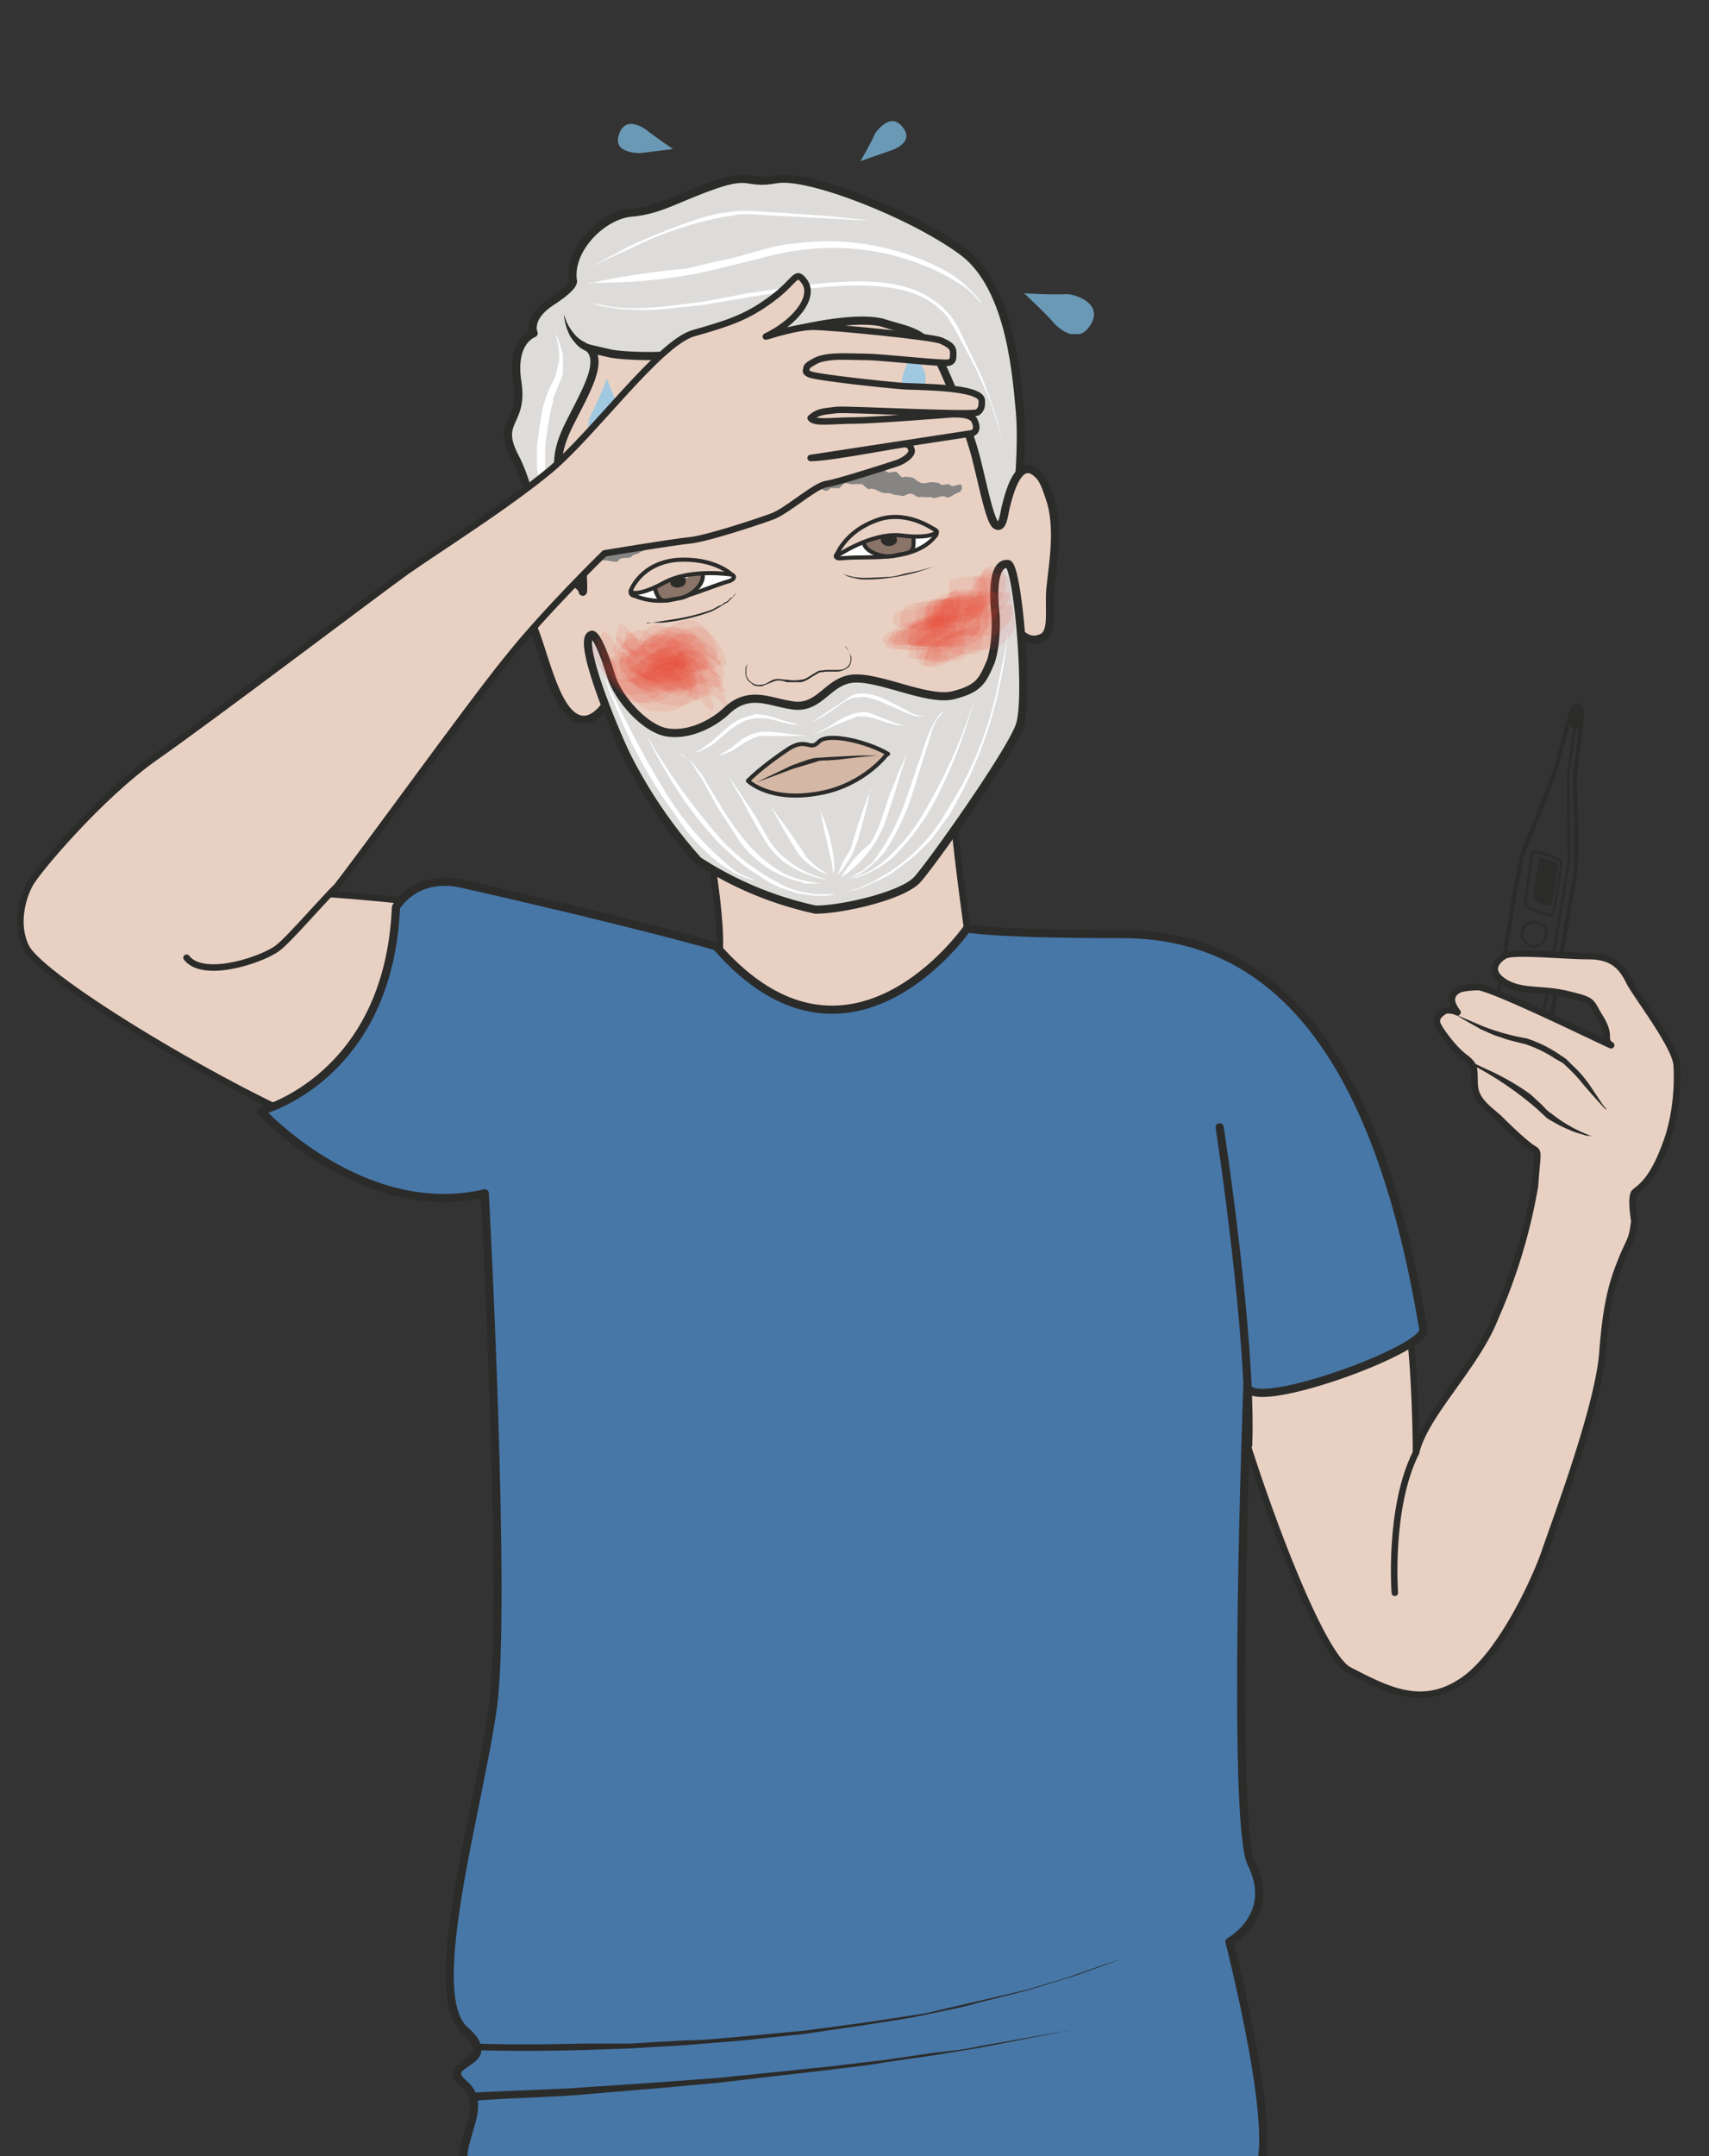 <svg xmlns="http://www.w3.org/2000/svg" viewBox="0 0 262.2 330.6"><rect x="0" y="0" width="262.2" height="330.6" fill="#333333" stroke="none"/><defs><clipPath id="B"><path d="M125.7 228.5h8.6v-5h-8.6v5z"/></clipPath><clipPath id="a"><path d="M0 264.5h209.8V0H0v264.5z"/></clipPath><clipPath id="c"><path d="M109.6 191.1h8.3v-4h-8.3v4z"/></clipPath><clipPath id="d"><path d="M108.3 189.3h10.2v-4h-10.2v4z"/></clipPath><clipPath id="e"><path d="M113.5 187.7h7.1v-4.4h-7.1v4.4z"/></clipPath><clipPath id="f"><path d="M111.4 189.2h9v-4h-9v4z"/></clipPath><clipPath id="g"><path d="M113.6 192h4.3v-4.6h-4.3v4.6z"/></clipPath><clipPath id="h"><path d="M110.6 189.3h6.1v-4h-6.1v4z"/></clipPath><clipPath id="i"><path d="M112.8 187.1h5.9v-4.3h-5.9v4.3z"/></clipPath><clipPath id="j"><path d="M112.3 191.4h7.7v-4h-7.7v4z"/></clipPath><clipPath id="k"><path d="M111.5 187.8h6v-4.2h-6v4.2z"/></clipPath><clipPath id="l"><path d="M113.7 192.2h5.7v-4h-5.7v4z"/></clipPath><clipPath id="m"><path d="M113.4 191h3.8v-4.6h-3.8v4.7z"/></clipPath><clipPath id="n"><path d="M78 184.2h9.5v-5H78v5z"/></clipPath><clipPath id="o"><path d="M78.5 186.5h10v-4.2h-10v4.2z"/></clipPath><clipPath id="p"><path d="M79.3 184.7h9.5v-4.5h-9.4v4.5z"/></clipPath><clipPath id="q"><path d="M78.9 183.7h5.3v-3h-5.3v3z"/></clipPath><clipPath id="r"><path d="M80 185h6.8v-3H80v3z"/></clipPath><clipPath id="s"><path d="M76.4 187.2h8v-3.7h-8v3.7z"/></clipPath><clipPath id="t"><path d="M76.7 185h9v-5h-9v5z"/></clipPath><clipPath id="u"><path d="M77.6 183h6v-3.3h-6v3.2z"/></clipPath><clipPath id="v"><path d="M79.6 187.2h7.1v-3h-7.1v3z"/></clipPath><clipPath id="w"><path d="M76.9 183.3h7.4v-4.1H77v4.1z"/></clipPath><clipPath id="x"><path d="M78.6 188h7v-3h-7v3z"/></clipPath><clipPath id="y"><path d="M75.8 186.3h7.8v-4.1h-7.8v4z"/></clipPath><clipPath id="z"><path d="M110.7 222h3v-5.4h-3v5.4z"/></clipPath><clipPath id="A"><path d="M105.6 249.6h5.7v-4.9h-5.7v5z"/></clipPath><clipPath id="b"><path d="M108.7 188.8h8.6v-4h-8.6v4z"/></clipPath><clipPath id="C"><path d="M75.8 249.3h6.8v-3.6h-6.8v3.6z"/></clipPath><clipPath id="D"><path d="M72.2 218h4.2v-7.9h-4.2v8z"/></clipPath><clipPath id="E"><path d="M109.5 191.4h11.8v-6.7h-11.8v6.7z"/></clipPath><clipPath id="F"><path d="M110.5 193.8h11.4v-6.7h-11.4v6.7z"/></clipPath><clipPath id="G"><path d="M109.2 192h13.3v-6.8h-13.3v6.7z"/></clipPath><clipPath id="H"><path d="M114.3 190.3h10.3v-7h-10.3v7z"/></clipPath><clipPath id="I"><path d="M112.2 191.8h12.1v-6.7h-12v6.7z"/></clipPath><clipPath id="J"><path d="M114.5 194.6h7.4v-7.4h-7.4v7.4z"/></clipPath><clipPath id="K"><path d="M111.4 192.1h9.3v-6.9h-9.3v6.9z"/></clipPath><clipPath id="L"><path d="M113.4 189.8h9.3v-7.2h-9.3v7.2z"/></clipPath><clipPath id="M"><path d="M113.3 194.1H124v-6.8h-10.7v6.8z"/></clipPath><clipPath id="N"><path d="M112.3 190.5h9v-7h-9v7z"/></clipPath><clipPath id="O"><path d="M114.6 195h8.9v-7h-8.9v7z"/></clipPath><clipPath id="P"><path d="M114.3 193.6h6.9v-7.4h-7v7.4z"/></clipPath><clipPath id="Q"><path d="M75 184.5h12.6v-7.3H75v7.3z"/></clipPath><clipPath id="R"><path d="M75.2 186.9h14v-7.4h-14v7.4z"/></clipPath><clipPath id="S"><path d="M76 184.9h13.3v-7H76v7z"/></clipPath><clipPath id="T"><path d="M76 184.7h11v-4.2H76v4.2z"/></clipPath><clipPath id="U"><path d="M77 185.6H89v-5H77v5z"/></clipPath><clipPath id="V"><path d="M73.3 187.7h12.2v-6H73.3v6z"/></clipPath><clipPath id="W"><path d="M73.8 185.2h11.9v-7H73.8v7z"/></clipPath><clipPath id="X"><path d="M74.3 183.8h11v-4.6h-11v4.6z"/></clipPath><clipPath id="Y"><path d="M76.6 187.6h12.5v-5.2H76.6v5.2z"/></clipPath><clipPath id="Z"><path d="M74 184h11v-5.8H74v5.7z"/></clipPath><clipPath id="aa"><path d="M75.6 188.4H88v-5H75.6v5z"/></clipPath><clipPath id="ab"><path d="M72.6 186.7h11.7v-5.8H72.6v5.8z"/></clipPath></defs><g clip-path="url(#a)" transform="matrix(1.25 0 0 -1.25 0 330.6)"><path d="M86 166.3s2.8-13.5 2.3-19c-.5-5.8 15.6-11 25.9-3.7 10.3 7.2 4.5 7 4.5 7s-1.6 11.3-1.9 16.8c-.3 5.3-30.7-1.1-30.7-1.1" fill="#e8d1c3"/><path stroke-linejoin="round" d="M86 166.3s2.8-13.5 2.3-19c-.5-5.8 15.6-11 25.9-3.7 10.3 7.2 4.5 7 4.5 7s-1.6 11.3-1.9 16.8c-.3 5.3-30.7-1.1-30.7-1.1z" stroke="#2b2b2a" stroke-linecap="round" stroke-miterlimit="10" stroke-width=".8" fill="none"/><path d="M125 204.8s.5 4.8.2 9c-.4 4-1 15.3-7 19.8-6.2 4.6-19 9.6-22.9 8.9-3.8-.7-3 .9-7.6-.7s-6.7-3.1-10.2-3.4c-3.5-.3-7.7-4.4-7.2-8.3 0 0 .5-.6-2.6-2.6s-2.2-3.9-2.2-3.9-2.8-.9-2-6c.8-5.2-2.7-4.6-.3-9.2 2.4-4.6 3.5-13 3.8-14.7.4-1.7 8.8-5 14.4-5.3 5.6-.3 43.7 11.7 43.7 11.7v4.7z" fill="#dddcdb"/><path stroke-linejoin="round" d="M125 204.8s.5 4.8.2 9c-.4 4-1 15.3-7 19.8-6.2 4.6-19 9.6-22.9 8.9-3.8-.7-3 .9-7.6-.7s-6.7-3.1-10.2-3.4c-3.5-.3-7.7-4.4-7.2-8.3 0 0 .5-.6-2.6-2.6s-2.2-3.9-2.2-3.9-2.8-.9-2-6c.8-5.2-2.7-4.6-.3-9.2 2.4-4.6 3.5-13 3.8-14.7.4-1.7 8.8-5 14.4-5.3 5.6-.3 43.7 11.7 43.7 11.7v4.7z" stroke="#2b2b2a" stroke-linecap="round" stroke-miterlimit="10" fill="none"/><path d="M124.3 188s1.1-11-.2-14c-1.4-3-9.7-15.8-13.8-17.8-4.1-2-10.5-3-12.7-2.3-2.1.7-9 6.2-11.5 7.7a32.2 32.2 0 00-7.5 9.8l-4 7s-2.5-4.4-5.2-.8c-1.8 2.4-2.9 7.5-4 10-1 2.6-3.6 6.7-1.9 8.5.7.7 2.4.2 3.3-.9.8-1 4.5-2.1 4.7-3.2.2-1.1.1 6.8-1.6 10.6-1.7 3.8-2 5.9 0 9.9s4.1 7.4 2.5 9.2l2.6-.6c2.3-.4 9.8-.7 16.6 1.3 6.9 2.1 13.5 3.3 16.7 2.5 3.1-1 5-1 6.6-3.9 1.6-3 4.3-10 5-13.1.8-3.2 1.6-7.2 2.3-7.8.8-.6 1 1 1.2 2 .3 1.1 1.5 7 4.2 4 .6-.6 1.1-2.3 1.4-3.2 1-3.5.2-7.8 0-10-.4-2.7.4-5.8-1-6.6-1.4-.7-2.5-.1-3.7 1.6" fill="#e8d1c3"/><path stroke-linejoin="round" d="M124.3 188s1.1-11-.2-14c-1.4-3-9.7-15.8-13.8-17.8-4.1-2-10.5-3-12.7-2.3-2.1.7-9 6.2-11.5 7.7a32.2 32.2 0 00-7.5 9.8l-4 7s-2.5-4.4-5.2-.8c-1.8 2.4-2.9 7.5-4 10-1 2.6-3.6 6.7-1.9 8.5.7.7 2.4.2 3.3-.9.8-1 4.5-2.1 4.7-3.2.2-1.1.1 6.8-1.6 10.6-1.7 3.8-2 5.9 0 9.9s4.1 7.4 2.5 9.2l2.6-.6c2.3-.4 9.8-.7 16.6 1.3 6.9 2.1 13.5 3.3 16.7 2.5 3.1-1 5-1 6.6-3.9 1.6-3 4.3-10 5-13.1.8-3.2 1.6-7.2 2.3-7.8.8-.6 1 1 1.2 2 .3 1.1 1.5 7 4.2 4 .6-.6 1.1-2.3 1.4-3.2 1-3.5.2-7.8 0-10-.4-2.7.4-5.8-1-6.6-1.4-.7-2.5-.1-3.7 1.6z" stroke="#2b2b2a" stroke-linecap="round" stroke-miterlimit="10" fill="none"/><path d="M122.2 189s.2-3.3-.6-5.7c-1-2.3-1.4-3.3-4.6-4.1-3.2-.8-9.4 2.5-12.6 2-3-.5-3.9-3.9-7.4-3.2-2.6.4-5 1.8-7.7-.6-1.4-1.4-4.3-3.1-7.1-2.8-2.8.2-6.3 4.1-7.2 7-.9 2.9-1.9 5.2-2.4 5-1.9-.5 3-12.2 4.4-15a59.3 59.3 0 018.7-12.7 43 43 0 0114.4-6c3.3 0 10.7 1.7 12.5 3.7 1.8 2 11.6 15.8 12.6 19 1.1 3.5-.3 19.6-1.5 19.7-2.4.2-1.5-6.3-1.5-6.3" fill="#dddcdb"/><path stroke-linejoin="round" d="M122.2 189s.2-3.3-.6-5.7c-1-2.3-1.4-3.3-4.6-4.1-3.2-.8-9.4 2.5-12.6 2-3-.5-3.9-3.9-7.4-3.2-2.6.4-5 1.8-7.7-.6-1.4-1.4-4.3-3.1-7.1-2.8-2.8.2-6.3 4.1-7.2 7-.9 2.9-1.9 5.2-2.4 5-1.9-.5 3-12.2 4.4-15a59.3 59.3 0 018.7-12.7 43 43 0 0114.4-6c3.3 0 10.7 1.7 12.5 3.7 1.8 2 11.6 15.8 12.6 19 1.1 3.5-.3 19.6-1.5 19.7-2.4.2-1.5-6.3-1.5-6.3z" stroke="#2b2b2a" stroke-linecap="round" stroke-miterlimit="10" fill="none"/><path d="M103.6 185.3c.3-.2.5-.5.7-1 .4-1 0-2-1.3-2.1h-2.2c-.7-.2-1.6-1-2.4-1.2-1.2-.3-1.7.1-3 .1-.7 0-1.2-.5-1.9-.7-1.2-.2-2 .7-2 1.7 0 .5.1.8.5 1.1" fill="#e8d1c3"/><path d="M103.6 185.3l.1-.1c.1 0 .3-.2.4-.5l.4-.8c0-.4 0-.8-.3-1.2-.3-.3-.8-.5-1.3-.6h-1.5l-.8-.1-.7-.4c-.5-.3-1-.7-1.6-.8h-1.7c-.6.2-1.1.3-1.6.1l-1.5-.6c-.5 0-1 0-1.3.4-.4.2-.6.6-.7 1v.9l.3.5.2.1-.2-.1-.2-.5v-1c.1-.2.3-.6.6-.8.4-.3.8-.4 1.3-.3.5 0 .9.4 1.4.6.6.2 1.1 0 1.7 0a5 5 0 011.7 0c.5 0 1 .4 1.5.7l.7.4.9.1h1.5c.5 0 1 .2 1.2.5.3.3.3.7.3 1a2.4 2.4 0 01-.7 1.4l-.1.1" fill="#2b2b2a"/><path d="M105.7 199.3l-3-2.8c-.3-.3 0-.6.6-.5 2.1.2 4.3 0 6.4.3 2.2.3 3.9 1 5 2.3.2.2.4.5.2.7l-.1.2c-.5.3-2 .6-3.7.8-1.8.2-4-.1-5.4-1" stroke="#2b2b2a" stroke-miterlimit="10" stroke-width=".5" fill="#fff"/><path d="M106.6 199.7c-.3-.4-.6-1.2-.6-1.7.1-1.2 2.3-2 3.7-1.7 2 .5 2.6 0 2.4 2.5 0 .6-.3 1.2-1 1.5h-2c-.6 0-2.5-.6-2.5-.6" fill-rule="evenodd" fill="#8a7468"/><path stroke-linejoin="round" d="M106.6 199.7c-.3-.4-.6-1.2-.6-1.7.1-1.2 2.3-2 3.7-1.7 2 .5 2.6 0 2.4 2.5 0 .6-.3 1.2-1 1.5h-2c-.6 0-2.5-.6-2.5-.6z" stroke="#2b2b2a" stroke-linecap="round" stroke-miterlimit="10" stroke-width=".5" fill="none"/><path d="M108.1 198.3c0-.4.4-.8 1-.8.5 0 1 .3 1 .7 0 .5-.5.8-1 .8s-1-.3-1-.7" fill-rule="evenodd" fill="#2b2b2a"/><path d="M73.7 196.4c.2.3 1 0 1.2.4.2.6 1 .2 1.1.8 1 .7 1.2.5 1.9.7.3.2.6.6.8 1l.7.5c.4.2.6-.2.8.3.2.4.2.7.6.8.3 0 .5 0 .7.2.1.2 0 .3.2.4l.5.1c.4 0 .2.4.4.7.1.3.6.7 1 .7l.3.1c.3 0 .2.3.4.5.2.3.1.4.5.3.4-.1.5 0 .9.1.2 0 .8.2 1-.2.2.1.6.2.9.1.3 0 .2-.2.6-.2.3.1.5.2.9 0l.8-.1c.3-.7 0-1.5-.4-1.9-.4-.3-.5 0-.8 0-.4 0-.6-.3-1-.3-.2 0-.7.4-1 .3-.3-.2-.4-.5-.8-.5l-.8-.4c-.3-.1-.5-.9-.8-.9-.8 0-1-1-1.7-1.2-.3 0-.5-.1-.8-.4-.3-.3-.5-.2-.7-.5-.3-.3-.7 0-1-.1-.5 0-.5-.3-.7-.6l-.9-.4c-.2-.2-.7-.2-.9-.4-.3-.5-1.4 0-1.7-.6-.2-.4-1.5.2-1.8 0l-.4.3M118 205c-.4.2-1-.4-1.4 0-.3.3-1-.3-1.3.2-1.2.3-1.3 0-2 0-.3 0-.8.3-1.1.6-.3.2-.5.1-.9.2s-.4-.3-.8.1c-.3.3-.4.6-.8.5-.4 0-.5-.2-.8 0-.2 0-.2.2-.4.3h-.4c-.4-.2-.4.2-.7.4-.2.2-.8.4-1 .3h-.5c-.3 0-.3.2-.5.3-.4.2-.3.3-.6.1-.4-.2-.5-.2-1-.2-.2 0-.7-.1-.7-.5l-1-.2c-.2-.2 0-.4-.4-.4l-.9-.3-.6-.5c0-.8.5-1.4 1-1.6.5-.1.5.2.8.3h1c.2.1.5.7.9.6.3 0 .5-.2.9-.1h.9c.3 0 .7-.7 1-.6.8.2 1.3-.6 2.1-.5.3 0 .5 0 .9-.2l.8-.1c.4-.2.7.1 1 .2.5.1.6-.1 1-.3.2-.2.5 0 .8-.1h1c.5-.4 1.3.4 1.8 0 .4-.3 1.3.7 1.8.6 0 .2 0 .3.2.4" fill="#868583"/><path d="M109.5 199c0-.2.3-.3.6-.2.2.1.3.4.2.6-.1.2-.4.3-.6.2-.2-.1-.4-.4-.2-.6" fill="#fff"/><path d="M86 195.4c1.2-.3 2.7-1 3.8-1.4.5-.2.3-.6-.3-.8-2-.6-4-1.5-6-2a8 8 0 00-5.6.2c-.3 0-.5.2-.5.5l.1.2c.3.6 1.6 1.3 3 2.2 1.6.9 3.9 1.4 5.4 1" stroke="#2b2b2a" stroke-miterlimit="10" stroke-width=".5" fill="#fff"/><path d="M85 195.4c.4-.2 1-.9 1.2-1.3.4-1.1-1.3-2.8-2.8-3-2-.3-2.4-.9-3.1 1.4-.2.6-.2 1.2.2 1.8l2 .8c.5.2 2.4.3 2.4.3" fill-rule="evenodd" fill="#8a7468"/><path stroke-linejoin="round" d="M85 195.4c.4-.2 1-.9 1.2-1.3.4-1.1-1.3-2.8-2.8-3-2-.3-2.4-.9-3.1 1.4-.2.6-.2 1.2.2 1.8l2 .8c.5.2 2.4.3 2.4.3z" stroke="#2b2b2a" stroke-linecap="round" stroke-miterlimit="10" stroke-width=".5" fill="none"/><path d="M84.1 193.6c.2-.4 0-1-.5-1.1-.5-.2-1-.1-1.3.3-.1.4.1.8.6 1 .5.3 1 .1 1.2-.3" fill-rule="evenodd" fill="#2b2b2a"/><path d="M84.6 194c0-.3-.2-.5-.5-.4-.2 0-.4.2-.4.4s.2.4.5.4c.2 0 .4-.2.4-.4" fill="#fff"/><path d="M79.4 188l1.9.3 1.9.3a25.6 25.6 0 014.2 1.1l.9.5c.3 0 .5.3.7.4.3.1.5.3.6.5.2 0 .4.2.5.4l.3.3-.3-.4a2 2 0 00-.4-.4c-.2-.2-.3-.4-.6-.5l-.8-.5-.9-.5a24 24 0 00-6.1-1.4h-1.9M114.7 195l-1.8-.6a23.8 23.8 0 00-6.2-1h-1l-1 .2-.7.2-.5.3-.5.2.5-.2.5-.2.8-.2.9-.1h1l2.1.1c.8 0 1.5.2 2.2.4l1.9.4 1.8.5" fill="#2b2b2a"/><path d="M109 172c-2.3 1.4-7.3 2.7-8.5 1.5-1.1-1.2-1.4.5-3.6-.8-3.5-2.3-5.1-4-5.1-4s2.7-2.7 8.9-1.5c5.4 1 8.2 4.8 8.2 4.8" fill="#d4b7a4"/><path stroke-linejoin="round" d="M109 172c-2.3 1.4-7.3 2.7-8.5 1.5-1.1-1.2-1.4.5-3.6-.8-3.5-2.3-5.1-4-5.1-4s2.7-2.7 8.9-1.5c5.4 1 8.2 4.8 8.2 4.8z" stroke="#2b2b2a" stroke-miterlimit="10" stroke-width=".5" fill="none"/><path d="M111.2 211.6l-1.6-.1-4-.6-2.8-.4-3-.5-6.7-1.4-3.4-.6c-1-.3-2.2-.4-3.2-.6l-5.9-.8a211.7 211.7 0 00-4.1-.4l4.1.5 5.8 1c1 .1 2.2.2 3.3.5l3.4.7 6.6 1.3 3 .4 2.8.4 4.1.5 1.6.1M110.3 213.5l-1.6-.2-4-.5-2.8-.4-3-.5-6.7-1.4-3.4-.7-3.2-.5-5.9-.8-5.7-.6 1.6.2c1 0 2.4.3 4.1.5l5.8.9 3.3.5 3.4.7 6.6 1.4 3 .4 2.8.4 4.1.5 1.6.1" fill="#2b2b2a"/><path d="M72.1 227.7l.6-.4 2-.4c1.7-.3 4.1-.3 7 0l4.8.6 5.2 1c3.7.5 7.6 1.2 11.5 1.4 2 .1 4 .1 6-.2 1.9-.3 3.8-.9 5.3-2a9.2 9.2 0 003.4-4l2.1-4.4c.7-1.3 1.1-2.6 1.5-3.7l1-3c.4-1.7.4-2.7.4-2.7s0 1-.5 2.7l-1 3-1.6 3.6-2.2 4.2-1.3 2.2c-.6.7-1.3 1.3-2 1.8-1.5 1-3.4 1.6-5.2 1.8-2 .3-4 .3-5.9.2-3.9-.2-7.8-.8-11.4-1.4l-5.3-.9-4.7-.5c-3-.3-5.5-.1-7.2.2-.8.1-1.5.3-1.9.5l-.6.4" fill="#fff"/><path d="M72.3 229.7a85.8 85.8 0 0011.8 1.8l4.2 1c1.4.2 2.9.7 4.4 1.1 1.5.4 3.1.9 4.7 1a30.9 30.9 0 0017.4-2.7c2.2-1 3.8-2.4 4.7-3.4.5-.5.9-1 1-1.3l.4-.4-.4.4-1.1 1.2c-1 1-2.7 2-4.8 3a29.8 29.8 0 01-17 2.3c-1.6-.2-3.1-.6-4.6-1l-4.5-1.1a60.8 60.8 0 00-11.4-1.7l-2.6-.1h-2.2M72.1 231.5a1319.4 1319.4 0 005 2.7 84.6 84.6 0 008.5 3.4 20.5 20.5 0 003.3.8l.9.1.8.1H92.3l3.3-.2 5.8-.4 5.7-.6-5.7.3-5.8.3-3.3.2h-1.6l-.9-.2-.8-.1a43.8 43.8 0 01-11.8-4c-3-1.3-5.1-2.4-5.1-2.4M68 223.8l.1-.2.4-.7.4-1.2.2-.7v-.9-1c0-.3 0-.6-.2-1l-.4-1-.4-1-.2-.4v-.5l-.3-1-.4-2.3-.3-2.2v-4.2-1l.1-.9.2-1.6.3-1.1.2-1-.4 1-.5 1c0 .5-.2 1-.4 1.6 0 .3 0 .6-.2.9v1c-.1.6-.3 1.3-.3 2v2.3l.3 2.3.4 2.4.3 1 .2.6.2.5.9 1.9.2.9.2.8a7.8 7.8 0 01-.5 3.5l-.1.2M123.7 187s-.1-2.4-.9-6.1a51.7 51.7 0 00-6.3-16.4l-2.2-3-1.2-1.2-1.2-1.1-2.4-1.8-1.2-.7-1.1-.5-1.9-.8-1.7-.4 1.7.5 1.8.8a453.7 453.7 0 002.2 1.3 22.3 22.3 0 016.8 7.2l1.9 3.2a46.6 46.6 0 014.6 13l.9 4.4.2 1.7" fill="#fff"/><path d="M119.5 178.4s-.4-1.7-1.3-4.2a57.8 57.8 0 00-3.9-8.8 31 31 0 00-4.6-6 13.4 13.4 0 00-3.3-2.1l-.7-.3-.6-.2-1-.1h-.2.3c.2 0 .5 0 .8.2l.6.2.7.3a11.5 11.5 0 013.1 2.3 23.7 23.7 0 014.5 6 63.6 63.6 0 015.6 12.7" fill="#fff"/><path d="M116.1 177.4l-.2-.1-.5-.6c-.5-.5-.9-1.4-1.2-2.5l-1.2-3.8a88 88 0 00-1.4-4.4 28.8 28.8 0 00-3-6 12.7 12.7 0 00-2.6-2.4l-.6-.4-.5-.2-.8-.3h-.2.2l.8.4.4.3.6.3 1.2 1a28.5 28.5 0 014 7.4l1.5 4.4 1.3 3.8c.4 1 1 2 1.4 2.5a2.3 2.3 0 00.8.6" fill="#fff"/><path d="M111.4 172.1l-.9-2.6-.8-2.7-1-3a15.8 15.8 0 00-1.5-3 14.6 14.6 0 00-4-4 15.1 15.1 0 003.6 4.2 14.4 14.4 0 011.4 3l1 3c.4 1 .8 1.8 1 2.6l1.2 2.5M99.2 175.8h.2l.4.2 1.5 1a2956 2956 0 013.3 2.2c.5.2 1 .2 1.5.2a7.3 7.3 0 002.9-.9l2.2-1.1c.6-.4 1.2-.6 1.6-.7h.7l-.7-.1c-.4 0-1 .2-1.7.5l-2.3 1c-.8.4-1.7.7-2.7.9l-1.4-.1-.6-.3c-.3 0-.4-.2-.6-.3l-2-1.4a14.4 14.4 0 00-2.1-1.1h-.2" fill="#fff"/><path d="M99.9 174.4a18 18 0 00.4.2l1.2.6 1.6 1c.6.3 1.3.7 2 .8.4.1.8.2 1.2.1.4 0 .7-.2 1-.3l1.8-.7a13.4 13.4 0 011.7-.6h-.5l-1.3.3-1.8.6-1 .2h-1l-2-.8a2029.6 2029.6 0 00-3.2-1.4h-.1M98.8 175.6H98c-.4 0-1 0-1.6.2l-2.4.6h-1.3l-1.2-.3c-.9-.4-1.6-.9-2.3-1.5l-1.8-1.5-1.5-.8-.7-.1a19.4 19.4 0 00.6.2l1.4 1L89 175c.7.6 1.5 1.2 2.4 1.5l1.4.4 1.4-.2 2.3-.7 1.6-.4h.7" fill="#fff"/><path d="M99.1 174.2h-5.7c-.4 0-.7-.2-1-.3l-1-.5-1.5-1-1.2-.5-.5-.1.4.2 1.1.7 1.5 1.2 1 .5 1.1.3c1.5.1 3-.2 4-.3l1.8-.2M74.4 181.2l.5-1.3 1.6-3.2a122.4 122.4 0 015.3-9.6 37 37 0 018.5-9.5 9 9 0 011.4-.7l1-.4H92.5l-1 .3-1.4.6-1.7 1.1a23.8 23.8 0 00-5.5 6 58.7 58.7 0 00-6.8 12l-1.4 3.4-.4 1.3" fill="#fff"/><path d="M79.3 174.4l.7-1.2a78 78 0 018.8-12 27.3 27.3 0 016.9-5.1c.7-.4 1.5-.7 2.2-.9l1-.2 1-.2h2.7l-1-.2h-1.7l-2 .3-2.4.8c-.8.4-1.6.8-2.4 1.4-1.7 1-3.2 2.4-4.7 3.8a46.6 46.6 0 00-6.7 9c-1.6 2.7-2.4 4.5-2.4 4.5" fill="#fff"/><path d="M83.4 172l.3-.1.7-.5c.6-.4 1.2-1.2 1.9-2.2l2.1-3.5c.8-1.3 1.7-2.7 2.7-3.9a17 17 0 015-4.4 12.4 12.4 0 013.4-1.1l1.3-.2h0-2.1c-.2.2-.5.2-.8.3a12.8 12.8 0 00-7.2 5l-2.6 4-2 3.6c-.7 1-1.2 2-1.7 2.4l-.7.4-.3.2" fill="#fff"/><path d="M89.5 169.2l1.6-2.4 1.6-2.4 1.7-3c.6-.9 1.3-1.7 2.1-2.3.8-.7 1.7-1.2 2.5-1.6 1.5-.7 2.6-.9 2.6-.9l-.8.1a12.7 12.7 0 00-4.5 2 9.8 9.8 0 00-2.3 2.5l-.9 1.5-.8 1.4-1.4 2.6c-.9 1.4-1.4 2.5-1.4 2.5M106.8 167.7l-.3-1.7a73 73 0 00-1-3.8l-.3-1-.4-1-.4-.9-.5-.7c-.3-.5-.5-.9-.7-1l-.4-.5a14 14 0 001.6 3.2l.3 1 .3 1a62.4 62.4 0 001.9 5.4" fill="#fff"/><path d="M94.6 165.6l1-1.4a63 63 0 003.4-4.9l1.3-1.2c.8-.6 1.5-.9 1.5-.9s-.7.1-1.7.7a7.3 7.3 0 00-2.7 2.8 76 76 0 00-2 3.4l-.8 1.5M100.7 165l.5-1.2a22.3 22.3 0 001.2-5.2v-.9l-.2-.3v.3l-.1.9-.6 2.6a60.3 60.3 0 00-.8 3.8" fill="#fff"/><path d="M69.2 225.9l.3-.8c.2-.5.5-1 1-1.6.4-.5 1-.9 1.3-1 .4-.3.8-.3.7-.3l-.3-1h.1l-.9.5c-.5.3-1 .9-1.4 1.5-.7 1.3-.8 2.7-.8 2.7" fill="#2b2b2a"/><g opacity=".1" clip-path="url(#b)"><path d="M114.4 185.5c-.2.6-.2 1 .2 1.5l-4.7-1.2c1.5-.2 3-.3 4.7-.2.4 0 1.8 0 2.1.5.8 1.2.7.8.5 2.4-.1.8-5.3-.2-5.5-1.2l-.6-.8 4.8-.1c-.5.4-1 .7-1.4 1.2-.4.4-2.3-.2-2.7-.3-.7-.2-2-.3-2.5-.9a2 2 0 01-.6-1.1c-.2-.8 5.9-.8 5.7.2" fill="#e74129"/></g><g opacity=".1" clip-path="url(#c)"><path d="M115.2 187.6c-.2.5-.1 1 .3 1.6l-5-.5 2.2-.5c.9-.2 2.4-.6 3.3-.4.5.2 1 .2 1.4.6.7 1 .5.7.5 2.2 0 1-5.6.4-5.5-.5l-.4-.8 4.5-.8c-.4.3-.8.7-1 1.2-.4.5-2.4.1-2.8.1-.6 0-2.1 0-2.7-.5-.5-.4-.6-.7-.3-1.3.3-.8 5.5-1.2 5.4-.4" fill="#e74129"/></g><g opacity=".1" clip-path="url(#d)"><path d="M115.7 185.9c-.3.5-.2 1.1.1 1.6l-6.2-1.2c2.2-.2 4.7-.7 6.9-.2.5.1 1.2.1 1.5.6.7 1 .6.7.4 2.3-.2.8-3.4-.1-3.6-.1-.5-.1-3.2-.3-3.3-1.3l-.6-.6 6.1-.2-1 1c-.5.5-1.5.3-2 .2a48.5 48.5 0 01-5-1.1 2 2 0 01-.7-1c-.1-.9 7.6-.9 7.4 0" fill="#e74129"/></g><g opacity=".1" clip-path="url(#e)"><path d="M117.6 184.3v1.4l-3.3-1.2c1.4-.7 2.5-.6 4-.3.4.1 1.4.2 1.7.6.8 1.3.6 1 .4 2.7-.1.7-3.4-.6-3.5-1.2l-1.2-1.5 3.4.4-1.3 1c-.7.8-2.8-.4-3.5-.9-.6-.5-.6-.9-.8-1.6-.1-.7 4.4-.4 4.1.6" fill="#e74129"/></g><g opacity=".1" clip-path="url(#f)"><path d="M117.5 185.8c-.3.6-.3 1.2.2 1.7l-5.6-1.1c2-.6 4.2-.9 6.3-.5.4 0 .8.2 1.2.4 1 1.3.8.9.6 2.6-.1.8-5.4-.2-5.5-1.3l-.8-.8 5-.1c-.5.3-.9.7-1.1 1.1-.4.5-1.2.3-1.7.2-1.2-.2-3.1-.3-4.1-1.1-.4-.3-.5-.7-.6-1.2-.1-.9 6.3-.7 6.1.1" fill="#e74129"/></g><g opacity=".1" clip-path="url(#g)"><path d="M115.2 188.2l.2 1.2-1.2-.3c1.1-.5 1.7-.9 2.8-.4 1.2.5 1 2 .8 3-.1.6-1.4.4-1.4-.5l-1.2-1c-.3.2-1 0-1.2-.2-.6-.7-.4-1.3-.3-2.1 0-.7 1.7-.7 1.5.3" fill="#e74129"/></g><g opacity=".1" clip-path="url(#h)"><path d="M114.1 186a4 4 0 00-.1 1.5l-.3-.5.3.3-3-.6c1.2-.4 2.3-.7 3.5-.6.5 0 1.3 0 1.6.4.8 1.2.6.9.5 2.5 0 .8-3.2.1-3.2-.8l-.9-1 2.6-.1c-.4.2-.8.5-1 1-.5.5-2.8-.5-3.2-1-.3-.3-.4-.6-.3-1 .1-1 3.7-.8 3.5-.1" fill="#e74129"/></g><g opacity=".1" clip-path="url(#i)"><path d="M115.8 183.8v1.2l-2.3-1c.7-.4 1.5-.5 2.4-.4.7.1 1.8.1 2.2.7.7 1.2.6.9.4 2.3-.1 1.2-2.5.1-2.6-.6 0-.8-.4-1.3-1.3-1.6l2.6.2c-.6.3-1 .7-1.4 1.2-.5.4-2.1-.7-2.4-1-.4-.4-.5-.7-.6-1.3-.2-1.4 3.3-.5 3 .3" fill="#e74129"/></g><g opacity=".1" clip-path="url(#j)"><path d="M117.2 187.8c-.2.6-.1 1.2.3 1.7l-4.3-.4a18 18 0 014.2-1c.4 0 1.6-.1 1.8.2 1 1.3.8.8.7 2.6 0 1-4.7.5-4.6-.4l-.5-1 3.8-.8c-.5.4-.9.8-1.2 1.3-.3.5-2 .2-2.3.2-.6 0-1.7 0-2.3-.4-.5-.5-.5-.8-.3-1.5s4.8-1.2 4.7-.5" fill="#e74129"/></g><g opacity=".1" clip-path="url(#k)"><path d="M114.5 184.5v1.2l-2.4-.8c1-.5 2-.6 3.2-.4.5 0 1.2.1 1.5.5.8 1.2.6.9.5 2.5-.1.8-2.7-.1-2.8-.7l-1-1.5 2.2.2-1.2 1c-.4.4-2.1-.5-2.4-.9-.5-.4-.5-.8-.6-1.5-.1-.8 3.2-.5 3 .4" fill="#e74129"/></g><g opacity=".1" clip-path="url(#l)"><path d="M116.7 188.8v1.4l-.3-.5.4.3-2.4-.1c.8-.4 2.4-1.4 3.4-1 1.6.3 1.7 1.2 1.6 2.8 0 .9-3 .6-2.8-.2l-.6-1.3 2-.5-1 1c-.4.5-2.3.4-2.7 0-.7-.5-.7-.8-.5-1.7.1-.7 3-1.4 2.9-.2" fill="#e74129"/></g><g opacity=".1" clip-path="url(#m)"><path d="M114.7 187.3l.2 1.1-.9-.3c1-.5 1.4-.8 2.4-.3 1.1.5.8 2.1.6 3 0 .6-1.3.2-1.2-.6l-1.1-.9c-.2.2-.8-.1-1-.3-.5-.7-.2-1.4-.1-2.2.1-.6 1.4-.4 1.1.4" fill="#e74129"/></g><g opacity=".1" clip-path="url(#n)"><path d="M82 183.7c-.1-.6-.5-1-1-1.3l5.3-2.3-1.8 1.5c-1 .7-2.2 2-3.3 2.3-.5.1-1.1.4-1.6.2-1.1-.5-.8-.3-1.6-1.7-.3-.7 5.4-3.5 6-2.6.3.6.7.6 1.3.3l-5 3.5c.2-.6.4-1.1.4-1.7.1-.6 2.5-1.4 2.8-1.6.6-.3 2.2-1.3 3-1 .4 0 .9.1 1 .6.4 1.2-5.2 4.3-5.5 3.8" fill="#e74129"/></g><g opacity=".1" clip-path="url(#o)"><path d="M82.5 185.8c0-.7-.3-1.1-1-1.3l5.8-1.6a16.5 16.5 0 01-7.1 3.6c-1.4-.7-1-.4-1.7-2-.3-.7 5.1-2.3 5.7-1.7l1.4.4-4.8 2.5.6-1.7c.2-.6 2.5-1 2.8-1.1.8-.3 2-.7 3-.5.4 0 .8.2 1.2.6.5.4-2.8 2-2.7 2-.2 0-3 1.5-3.2.8" fill="#e74129"/></g><g opacity=".1" clip-path="url(#p)"><path d="M83.3 184c0-.6-.4-1-1-1.2l5.2-1.8c-1.4 1-2.7 2-4.2 2.9-.4.1-1.8 1-2.2.7-1.3-.6-1-.3-1.7-1.8-.4-.7 5-3 5.7-2l1 .2-4.5 3 .6-1.7c.1-.6 2.3-1.2 2.6-1.3.7-.3 2.1-1 3-.8.4.1.7.3 1 .6.5.6-5.1 4-5.5 3.2" fill="#e74129"/></g><g opacity=".1" clip-path="url(#q)"><path d="M82.8 183.2l-.8-.9 1-.2c-.6 1-.9 1.4-2 1.6-1.2 0-1.8-1.5-2-2.2-.3-.5.9-1 1.2-.5l1.5 1.2-.6.6.7-1.4c.1-.2.8-.3 1-.2.9.3 1 1 1.4 1.7.2.6-1 1.1-1.4.3" fill="#e74129"/></g><g opacity=".1" clip-path="url(#r)"><path d="M84 184.4l-.7-1 2.5-.7c-.6.9-1.4 1.6-2.5 2-1.7.8-2.5 0-3.2-1.5-.4-.7 2.3-1.4 2.7-1l1.6.8-2 1.1c.3-.4.4-.9.5-1.3.2-.6 2-.9 2.5-.8.7.2 1 .5 1.3 1 .5.7-2.4 2.2-2.7 1.4" fill="#e74129"/></g><g opacity=".1" clip-path="url(#s)"><path d="M80.5 186.4c-.1-.6-.4-1-.8-1.5l.5.3h-.5l3.6-1c-1 1.3-1.8 2-3.3 2.5-.4.2-1.3.7-1.8.5-1.4-.7-1-.4-1.8-2-.3-.8 3.3-1.6 3.7-1.1l1.7.7-3 1.6.4-1.5c.2-1 2.7-1.4 3.6-1.3.8 0 1 .3 1.6.9.5.6-3.6 2.9-4 2" fill="#e74129"/></g><g opacity=".1" clip-path="url(#t)"><path d="M80.7 184.3c-.2-.6-.5-1-1.1-1.3l5-2.1a23.5 23.5 0 01-4 3.2c-.3.2-1.6 1-2 .8-1.4-.6-1-.3-1.9-1.8-.4-.7 4.8-3.3 5.4-2.3l.9.4-4 3c.2-.4.3-.9.3-1.4 0-.6.7-.9 1.3-1.2 1-.5 2.9-1.8 4-1.6.5.1.9.3 1 .7.5 1.2-4.7 4.2-5 3.6" fill="#e74129"/></g><g opacity=".1" clip-path="url(#u)"><path d="M81.4 182.2c0-.4-.3-.8-.6-1.1l.4.3h-.4l2-.9c-.5.7-1.4 2-2.3 2.3-1.6.4-2-.2-2.8-1.6-.5-.7 1.9-1.8 2.3-1l1.3.7-1.4 1.2.4-1.3c0-.6 1.6-1.2 2.1-1.1.8.2 1 .5 1.3 1.3.2.6-1.8 2.3-2.3 1.2" fill="#e74129"/></g><g opacity=".1" clip-path="url(#v)"><path d="M83.6 186.4l-.8-1 2.7-.4c-.5.7-1 1.3-2 1.6-.6.3-1.6.8-2.3.5-1.3-.6-1-.4-1.6-2-.3-.6 2.5-1 2.9-.6.3.8 1 1 1.8.7l-2.5 1.2.7-1.7c.3-.6 2.2-.5 2.7-.4.6 0 1 .3 1.4.7 1 1-2.7 2.3-3 1.4" fill="#e74129"/></g><g opacity=".1" clip-path="url(#w)"><path d="M80.9 183c-.2-.7-.6-1.1-1.2-1.3l3.6-1.7c-.8 1-2 2.8-3.4 3.2-1.6.5-2.1 0-3-1.5-.4-.8 3.5-2.8 3.9-2l1 .7-2.6 2.4c.2-.5.3-1 .3-1.6 0-.8 3-2.1 3.8-2 .7.1.9.4 1 1 .2.8-3.1 3.4-3.4 2.7" fill="#e74129"/></g><g opacity=".1" clip-path="url(#x)"><path d="M82.6 187.2L82 186l.7.2h-.5l2-.4c-.5 1-1.3 1.6-2.4 1.8-.4.1-1.2.4-1.6.2-1.3-.6-1-.4-1.6-1.7-.5-1.1 2.1-1.3 2.6-.8l2 .8-2.4 1a8 8 0 00.7-1.7c.1-.6 2.2-.5 2.5-.3.6.3 1 .4 1.4.8.9 1-2.6 2.1-2.8 1.2" fill="#e74129"/></g><g opacity=".1" clip-path="url(#y)"><path d="M79.8 185.5a3 3 0 00-.8-1.5l.6.3H79c1.1-.6 2.3-1 3.5-1.5a9.1 9.1 0 01-3.2 2.9c-.4.2-1.3.7-1.7.5-1.5-.6-1.1-.3-2-2-.3-.7 3.3-2 4-1.2l1.3.5-2.8 2 .3-1.8c0-.7 3-1.5 3.5-1.5.8 0 1.1.2 1.5 1 .6.8-3.4 3-3.7 2.3" fill="#e74129"/></g><path d="M92.8 168.5l2.1 1 2.3 1.1c.9.3 1.8.7 2.8.9l1.5.1a904.4 904.4 0 003.9.2h2.4l-2.4-.2-2.5-.3-1.4-.1c-.5 0-1 0-1.4-.2l-2.7-.8-2.4-.9-2.2-.8" fill="#2b2b2a"/><path d="M115 199.3s-3.3 2.6-7 1.5c-4.4-1.4-5.4-4.6-5.4-4.6s4.3 3 8 2.6c3.8-.5 4.6.5 4.3.5" fill="#e8d1c3"/><path stroke-linejoin="round" d="M115 199.3s-3.3 2.6-7 1.5c-4.4-1.4-5.4-4.6-5.4-4.6s4.3 3 8 2.6c3.8-.5 4.6.5 4.3.5z" stroke="#2b2b2a" stroke-linecap="round" stroke-miterlimit="10" stroke-width=".5" fill="none"/><path d="M77.4 192s1.2 3.4 5.7 3.8c4.6.3 6.7-1.8 6.7-1.8s-5 .8-8.3-1c-3.3-1.8-4.3-1.2-4-1" fill="#e8d1c3"/><path stroke-linejoin="round" d="M77.4 192s1.2 3.4 5.7 3.8c4.6.3 6.7-1.8 6.7-1.8s-5 .8-8.3-1c-3.3-1.8-4.3-1.2-4-1z" stroke="#2b2b2a" stroke-linecap="round" stroke-miterlimit="10" stroke-width=".5" fill="none"/><g opacity=".7" clip-path="url(#z)"><path d="M112.1 222s-.8-2.3-1.1-3c0 0-1.2-2.5 1.4-2.4 1.7 0 1.2 2.2 1 2.5-.6 1.1-1.3 3-1.3 3" fill="#82c5ee"/></g><g opacity=".7" clip-path="url(#A)"><path d="M105.6 244.7s2.8 1 3.7 1.3c0 0 3.3 1 1.3 3.1-1.4 1.5-3-.7-3.2-1-.6-1.4-1.8-3.4-1.8-3.4" fill="#82c5ee"/></g><g opacity=".7" clip-path="url(#B)"><path d="M125.7 228.5s2.9-2.7 3.7-3.7c0 0 3-3.3 4.7.3 1 2.5-2.6 3.3-3 3.3-2.2-.1-5.4.1-5.4.1" fill="#82c5ee"/></g><g opacity=".7" clip-path="url(#C)"><path d="M82.6 246.2s-2.5 1.7-3.2 2.3c0 0-2.8 2.2-3.5-.8-.5-2 2.4-2 2.7-2l4 .5" fill="#82c5ee"/></g><g opacity=".7" clip-path="url(#D)"><path d="M74.5 218s-1.3-3.3-1.9-4.2c0 0-1.8-3.7 2-3.7 2.5 0 1.8 3.2 1.6 3.5l-1.7 4.4" fill="#82c5ee"/></g><path stroke-linejoin="round" d="M40.3 125.8c-11.5 4.4-35.1 18.5-37.1 22.5-1.4 2.8-.4 6.1.4 7.6.7 1.5 8.7 11 15.6 15.8 7 4.9 26.8 19.9 30.7 22.7 4 2.8 12.3 8 17.6 12.4s13.4 15.6 17.6 16.8c4.2 1.2 6.5 1.9 9.6 4.2s2.9 3.6 4 2.2c1.5-2-1.3-5.2-4.7-6.8l.4.1s3.4 1.1 5.4 1.1c2.1 0 14.5-1.2 15.7-1.7 1.1-.5 1.5-.8 1.5-1.5s0-1-.5-1.2c-.5-.2-8.3.7-10.2.7-2 0-5 .3-6.4-.6 0 0-.8-.4-.9-.7 0-.4-.3-.5.3-.8.6-.4 10.1-1.4 11.8-1.5 2.2-.1 9.2-.1 9.4-1.7 0-.5.1-1-.5-1.5-.6-.4-15.6.4-17.2.3-1.8-.2-2.4-.2-3.3-1 .4-.7 2.8-.3 5.3-.3 2.4 0 11.2.7 11.2.7s3.1.4 3.6-.7c.4-.8.3-1.5-.5-1.6l-19.6-3c2.5 0 11.4 1.8 11.7 1.7.4-.1.6-.3.7-.8 0-.5-.7-1.1-1.7-1.5-.9-.3-7.4-2.4-8.8-2.6-1.4-.2-4.9-3.4-6.7-4-1.9-.7-8-2.7-10-2.9-2.1-.2-10.5-1.6-10.5-1.6s-7.3-7.1-11.9-12.9c-4.6-5.6-18.8-25.4-21.7-28.9 0 0 22.4-1.5 24.6-4.3" stroke="#2b2b2a" stroke-linecap="round" stroke-miterlimit="10" stroke-width=".8" fill="#e8d1c3"/><path stroke-linejoin="round" d="M22.9 147c2.1-2.7 9.4-.2 11.2 1.2 1.3 1 4.4 4.6 7 7.3M151 95.4c-.4-2 10-33.5 14.6-35.8 4.5-2.3 8.7-4.6 13.6-1.5 4.9 3 9.3 12.8 10.4 16 1.1 3.3 6.7 18 7.1 24.7.5 6.5 1.4 8.9 2.5 11.6 1 2.3 1.1 2 1.4 4.3v.2-.2s-.5 2.9 0 3.5c.6.6 2.1 1.2 3.8 5.8 1.8 4.6 1.4 9.7 1.4 9.7 0 2.3-5 8.7-5.8 10.3-.8 1.6-1.8 3.2-5 3.2-3.3 0-9.5.7-10.4 0-1-.6-2-1.9.1-3.2 2.1-1.3 4.6-.7 7.8-1.5 3.3-.8 2.6-.8 4-3 1.3-2.2.2-2.5 1.2-3.2 1-.6-13.7 6.7-16.2 7.1 0 0-1.6 0-2.4-.3-1.5-.8-.8-2-.2-2.8 0 0-1.1.5-1.7.1-.6-.4-1.1-.9-.7-1.7.4-.8 2-3 3.4-4 1.3-1 1-1.5 1.1-3.3.1-1.8 1.4-2.7 2.9-4 1.4-1.4 3.1-3 4.1-3.7 1-.6.7-.3.4-4.7a68.9 68.9 0 00-4.9-16.2c-2.3-5.9-8.6-11.8-9.7-16.5 0 0 0 19-2.8 23.6" stroke="#2b2b2a" stroke-linecap="round" stroke-miterlimit="10" stroke-width=".8" fill="#e8d1c3"/><path d="M178.7 140l3.3-1.4a28 28 0 015.4-1.5 15.7 15.7 0 003.9-1.9l.9-.6.7-.7a14.7 14.7 0 002.4-2.8l1.4-2.1.5-.6.2-.2-.2.2c-.2 0-.3.2-.6.5a68.7 68.7 0 00-2.8 3.2 22.7 22.7 0 01-2 2l-.9.5a15 15 0 01-3.7 1.8l-2 .5-1.8.6-1.6.7-2.3 1.3-.8.5M180.6 134.1h-.2l-.3.2c0 .1 0 0 0 0h.3l1.9-.9c1.6-.7 3.7-1.8 5.6-3.2l1.3-1.2c.4-.4.7-.8 1.2-1.1a17.5 17.5 0 015-2.8l-.8.1c-.5.2-1.2.3-2 .7-.8.3-1.7.8-2.7 1.4l-1.3 1.2a41.2 41.2 0 01-6.5 4.6l-1.8 1-.2.2c0 .1 0 0 0 0h.3l.2-.2" fill="#2b2b2a"/><path stroke-linejoin="round" d="M171.2 69.1s-.8 10.4 2.6 17.2" stroke="#2b2b2a" stroke-linecap="round" stroke-miterlimit="10" stroke-width=".8" fill="none"/><path d="M184.7 147.5s1.8 11.7 2.5 13.2c.8 1.5 3 7.4 3.5 8.8.5 1.3 2 7.4 2.3 8 .3.5.9.7 1.1 0 .3-.7-.8-7.4-.8-8.4s.4-9.5 0-12l-1.7-9.8" stroke="#2b2b2a" stroke-linecap="round" stroke-miterlimit="10" stroke-width=".5" fill="none"/><path d="M193.6 177.5l-1.1-7.8c-.2-1.4.2-10.1 0-11.2-.2-1-1.6-10.1-1.8-10.6" stroke="#2b2b2a" stroke-linecap="round" stroke-miterlimit="10" stroke-width=".3" fill="none"/><path d="M191 142.8l-.6-3" stroke="#2b2b2a" stroke-linecap="round" stroke-miterlimit="10" stroke-width=".5" fill="none"/><path d="M190 142.8l-.6-2.4" stroke="#2b2b2a" stroke-linecap="round" stroke-miterlimit="10" stroke-width=".3" fill="none"/><path d="M184.2 144.4l-.3-1.6" stroke="#2b2b2a" stroke-linecap="round" stroke-miterlimit="10" stroke-width=".5" fill="none"/><path d="M187.2 153.7l.8 5.9s0 .5 1 .3c.8-.2 2.4-.8 2.6-1 .1-.3-.7-6.6-1.2-6.7 0 0-3.3.6-3.2 1.5z" stroke="#2b2b2a" stroke-miterlimit="10" stroke-width=".3" fill="none"/><path d="M188.2 154.3s.6 5 .8 5c.2 0 2.1-.5 2.2-.9.1-.4-.6-5.1-.9-5.1-.3 0-2.2.7-2.1 1" fill="#2b2b2a"/><path d="M188 151.3s-1 0-1.2-1.2c-.1-1.1.7-1.4.8-1.5s1.6-.7 2.1.9c.6 1.8-1.5 1.9-1.7 1.9z" stroke="#2b2b2a" stroke-miterlimit="10" stroke-width=".3" fill="none"/><path d="M193.6 178l-1-1.6s0-2 1.4-1c.6.3-.4 2.5-.4 2.5" fill="#2b2b2a"/><path d="M87.9 148.4c16.3-18.7 30.8 2.2 30.8 2.2s3-.7 19.1-.7c21.2 0 32-19 36.9-48.5.4-2.5-21.5-10.4-21.6-6.9 0 0-2-53.6.5-58.6 3.2-6.4-2.7-9.6-2.7-9.6s6.8-26.4 3-28.6c-22.1-12.3-39-5.8-50.5-6.2C74.4-9.6 58-2.7 58-2.7 54.5.3 60.6 5.8 57 8.8s5 2.3 0 6.7c-5 4.5 1.8 27.2 3.5 39.6 1.7 12.4-1 63-1 63-15-3.5-27.5 10.1-27.5 10.1s15.7 4 16.6 25c0 0 2.3 4.1 8 2.9 22.5-5.1 31.3-7.7 31.3-7.7" fill="#4777a7"/><path stroke-linejoin="round" d="M87.9 148.4c16.3-18.7 30.8 2.2 30.8 2.2s3-.7 19.1-.7c21.2 0 32-19 36.9-48.5.4-2.5-21.5-10.4-21.6-6.9 0 0-2-53.6.5-58.6 3.2-6.4-2.7-9.6-2.7-9.6s6.8-26.4 3-28.6c-22.1-12.3-39-5.8-50.5-6.2C74.4-9.6 58-2.7 58-2.7 54.5.3 60.6 5.8 57 8.8s5 2.3 0 6.7c-5 4.5 1.8 27.2 3.5 39.6 1.7 12.4-1 63-1 63-15-3.5-27.5 10.1-27.5 10.1s15.7 4 16.6 25c0 0 2.3 4.1 8 2.9 22.5-5.1 31.3-7.7 31.3-7.7z" stroke="#2b2b2a" stroke-linecap="round" stroke-miterlimit="10" fill="none"/><path d="M58.6 13.8s5-.2 12.6 0h6.1l3.3.2 3.5.2c2.4 0 4.8.3 7.3.5l7.4.7 7.5 1 7.2 1.1L120 19l6 1.4 5 1.5 3.7 1.3 3.2 1.1-3.2-1.2c-1-.3-2.3-.9-3.8-1.3l-4.9-1.5-6-1.5c-2-.6-4.3-1-6.6-1.5s-4.7-.8-7.1-1.2l-7.5-1.1-7.5-.8-7.3-.6-3.4-.2-3.4-.2-6-.2c-7.6-.2-12.7 0-12.7 0a.5.5 0 000 1M58.1 7.8a9556 9556 0 0011.6.5l11.8.8 6.7.5 6.9.7 6.8.7 6.7.8 6.2.9c2 .2 3.8.4 5.5.8l11.4 2-11.4-2.2-5.5-.9-6.2-.9c-2.1-.4-4.4-.6-6.6-.9L95 9.8 88.2 9l-6.6-.6-11.9-1-8.4-.4-3.1-.2a.5.5 0 100 1z" fill="#2b2b2a"/><path stroke-linejoin="round" d="M149.7 126.2s4-26 3.5-39" stroke="#2b2b2a" stroke-linecap="round" stroke-miterlimit="10" fill="none"/><g opacity=".1" clip-path="url(#E)"><path d="M115.3 185.3c-.2 1-.4 1.8.4 2.6l-3.8-1.2 3.1.6-3.5-.5c2.3-.5 4.6-.6 7-.5 1 0 1.7.9 2.2 1.6.9 1 .5 2 .4 3.2-.1.8-5.4 0-5.4-1-.2-1.6-1-2.4-2.5-2.6l4.8-.6c-.7.4-1.3 1-1.8 1.5-.4.4-2.3-.1-2.7-.2-.8-.1-1.9-.2-2.6-.7-1-.8-1-1-1.4-2.2-.2-.7 6-1 5.7 0" fill="#e74129"/></g><g opacity=".1" clip-path="url(#F)"><path d="M116 187.4c0 1-.2 1.9.6 2.7l-2.7-.6 2 .2h-3.6l4.9-1.2c.6 0 1.6-.3 2.2 0 1 .6 1 .6 1.8 1.5 1 1 .7 2 .6 3.2 0 1-5.5.6-5.3-.2.2-1.6-.7-2.5-2.2-2.8l4.3-1.2-2 1.6c-.6.4-2.2.1-2.8 0-.5 0-2.2 0-2.6-.5-.6-.6-.9-1.3-.6-2.1.3-.7 5.4-1.3 5.4-.6" fill="#e74129"/></g><g opacity=".1" clip-path="url(#G)"><path d="M116.5 185.7c-.1 1-.4 2 .4 2.7l-5-1.1 4 .5-4.6-.4 4.4-.6c1.2-.1 3.2-.6 4.4 0 1 .5 1 .5 1.8 1.4.9 1 .5 2.1.4 3.4-.2.8-3.3 0-3.5 0-.4-.1-3.3-.3-3.4-1.2 0-1.4-1-2.1-2.3-2.4l6-.7c-.6.4-1 .8-1.4 1.3-.5.5-1.3.4-2 .3a48.5 48.5 0 01-5-.9c-1-.7-1.2-1-1.5-2-.2-.9 7.5-1.1 7.3-.3" fill="#e74129"/></g><g opacity=".1" clip-path="url(#H)"><path d="M118.5 184.2c-.4.8-.3 1.6.2 2.4l-3-1.2c.5 0 1.8-.5 2.2-.6h4c1.3.7 1.2.6 2.2 1.8.8 1 .4 2.5.2 3.5-.1.8-3.3-.4-3.3-1-.2-1.6-.8-3-2.5-3.3.8 0 1.7 0 2.6-.2-.5.5-1.4 1.7-2 1.7-1 .1-1.4 0-2.3-.4-1.7-.7-2.1-1.5-2.5-3.3-.2-.6 4.4-.5 4.2.6" fill="#e74129"/></g><g opacity=".1" clip-path="url(#I)"><path d="M118.3 185.7c-.2 1-.5 2 .4 2.8l-4-1.2 2 .3-2.9-.1c2.6-.8 5-1 7.6-1 1 0 1.8.9 2.3 1.5 1 1.1.6 2.3.4 3.5-.1.8-5.4 0-5.4-1-.2-1.8-1-2.7-2.6-2.7l4.8-.6c-.6.5-1.2 1.6-2 1.7-1.1.2-2 0-3-.2-2-.4-3.3-.8-3.7-2.9-.1-1 6.3-1 6.1-.2" fill="#e74129"/></g><g opacity=".1" clip-path="url(#J)"><path d="M116 188c-.3.9-.1 1.7.5 2.2l-.9-.4c1 .1 1.8-1 2.7-.9 1.3.1 1 0 2.2.8 1.6 1 1.5 2.9 1.3 4.5-.2.7-1.4.5-1.4-.4.4-4.5-3.2-2.3-4.8-2.9-1.4-.5-1.1-2-1-3.2 0-.7 1.7-.7 1.5.3" fill="#e74129"/></g><g opacity=".1" clip-path="url(#K)"><path d="M115 185.8c-.3.8-.2 1.6.1 2.3l-2-.7 1.3.2-1.4-.1c1.6-.7 3.3-.8 5-.7 1 0 1.7 1 2.2 1.6.8 1 .5 2.2.4 3.3-.1.8-3.2.3-3.2-.6 0-1.9-1-2.9-2.7-3.1l2.5-.4-2 1.3c-.7.4-2.7-.4-3.2-1a3 3 0 01-.6-2c0-1 3.7-.9 3.5 0" fill="#e74129"/></g><g opacity=".1" clip-path="url(#L)"><path d="M116.5 183.6c-.4.9-.3 1.6.4 2.3l-2-1 2-.5c.8-.2 2.4-.4 3.2 0 1.3.7 1.1.6 2 1.7.9 1 .5 2.4.3 3.4 0 .8-2.4 0-2.5-.6-.1-2.2-1.1-3.2-3.1-3.6h2.2c-.5.3-1.3 1.3-1.8 1.3-.8 0-1.1 0-1.8-.4-1.3-.6-1.7-1.5-2-2.8-.3-1.4 3.3-.6 3.1.2" fill="#e74129"/></g><g opacity=".1" clip-path="url(#M)"><path d="M118 187.6c0 1-.2 2 .6 2.8l-3.4-.5 2.8.1h-3c2-.6 4-1.4 6-1.4 1 0 1.7.9 2.3 1.5 1 1 .6 2.2.5 3.4 0 1-4.5.7-4.4-.1.3-1.7-.4-2.8-2.2-3l3.1-1-1.7 1.6c-.5.4-1.8.1-2.3 0-.6 0-1.9 0-2.3-.4-.6-.7-.8-1.3-.6-2.3.2-.7 4.7-1.3 4.6-.7" fill="#e74129"/></g><g opacity=".1" clip-path="url(#N)"><path d="M115.5 184.3c-.2.8-.4 1.5.2 2.3l-2.1-1 1 .2h-.9c2-.9 4.3-1 6.1 0 1.7.9 1.6 2.8 1.4 4.4-.1.8-2.6 0-2.7-.5-.1-2.2-1-3-3-3.5l2.3-.1c-.5.2-1.3 1.2-1.8 1.2-.7 0-1.1 0-1.8-.3-1.4-.7-1.6-1.5-1.9-3 0-.8 3.4-.6 3.2.3" fill="#e74129"/></g><g opacity=".1" clip-path="url(#O)"><path d="M117.6 188.7c-.2.7-.1 1.5.4 2.2-.7 0-1.3-.2-2-.3a282.5 282.5 0 01.2.1c1.1-.5 3.4-2 4.8-1.2.7.4 1.7.8 2 1.7.6 1.7.5 1.2.3 3.1 0 1-2.8.9-2.6 0-.8-1-1.6-2.2-2.3-3.4l1.7-.7c-1.4 1.1-1 1.4-2.3 1.6a5 5 0 01-1.9-.2c-1.3-.3-1.4-1.6-1.2-2.7.1-.7 3-1.5 2.9-.3" fill="#e74129"/></g><g opacity=".1" clip-path="url(#P)"><path d="M115.6 187c-.3 1-.2 1.7.4 2.3l-.7-.5c.5.1 1.7-.7 2.2-.8.9-.2 1.6.4 2.3.8 1.6 1 1.5 3 1.2 4.5 0 .3-.5.3-.8.3-.4 0-.3-.5-.3-.8.3-4.9-3.2-2-4.8-2.8-1.3-.6-.8-2.4-.7-3.4.1-.6 1.4-.4 1.2.4" fill="#e74129"/></g><g opacity=".1" clip-path="url(#Q)"><path d="M87.5 178.2c-.8 2.1-1.3 5.4-3.7 6.2-.5.1-1 0-1.6-.1l-1.5-1.1c-1.3-1.5-3-1.9-5.1-1.1l3.3-3-2.6 2.9 2.4-3-1.5 2.6s-1.7 3.4-2.1 2.1l.1-2c0-.8 1.5-2 1.9-2.3.6-.6 1.4-1.7 2.3-2a6 6 0 013.8.1l1.8 1.2c.7.1 1.2-.1 1.6-.7l-1.8 5.2-.5-.3c-.8-.6 1.5-3.9 1.8-4.3a3 3 0 011-1.2c.6-.3.5.5.4.8" fill="#e74129"/></g><g opacity=".1" clip-path="url(#R)"><path d="M89 179.8c-.7 1.7-1.4 3.3-2.4 5-.2.3-.9 1.6-1.4 1.8-1.3.4-1 .3-2.5 0l-3-2.6c-1-.6-2-.6-3.1 0l4.1-3.2-3.5 4.4c.1-.2-1.7 2-1.6.8l-.4-1.3.8-1.4a20.5 20.5 0 014.2-3.2c1.5-.5 2.4-.7 4-.3.5.1 1 .4 1.4.7 1.1.5 2 .4 2.6-.4l-3 5.7a72 72 0 00-.5-.7c-.6-.6 1.6-3 1.7-3.2.6-.7 1.1-1.4 1.8-2 0 0 1.2-.8.9 0" fill="#e74129"/></g><g opacity=".1" clip-path="url(#S)"><path d="M89.3 178c-.5 1.6-1.2 3.3-2 4.8-.3.4-1 1.6-1.4 1.8-1.2.4-1 .4-2.4 0l-1.5-1c-1.2-1.5-2.7-2-4.6-1.4l3.8-3.2-3.4 4.3c.2-.2-1.6 2-1.5.8L76 183l.8-1.4c.8-1.2 2.6-2.5 3.8-3.2.9-.5 2-.5 2.9-.5 1.6 0 3.3 2.3 5 .6l-2.5 5.2-.4-.4c-.7-.6 1.2-2.7 1.4-3l1.5-2c.2-.3.5-.3.8-.3" fill="#e74129"/></g><g opacity=".1" clip-path="url(#T)"><path d="M86.7 182.3c.6.6.2 2-.7 2.2-1.2.3-1 .2-2.3-.1-.6-.3-1-.6-1.5-1.2-1.7-1.9-3.4-1.9-4.9 0 0 .7-1 1.2-1.2.5-.1-1-.3-2.4 1-2.8 1.6-.5 1.2-.4 2.9-.4 1 0 5.4 3.5 5.9 2.2v.7l-.3-.4c-.5-.5.5-1.4 1.1-.7" fill="#e74129"/></g><g opacity=".1" clip-path="url(#U)"><path d="M88.9 181.5c.1.8-1.1 3.6-2 3.9-1.2.3-1 .2-2.1 0-.7-.2-1.3-.6-1.7-1.3-1.3-1.4-2.9-1.8-5-1l2.2-1.3-1.1 1.4c-.1.1-1.7 2.7-2 1.5-.3-1.5-.3-1.2.5-2.4.4-.5 1.1-.9 1.7-1.1a6 6 0 013-.5c2 0 3.7 2.7 5.5 1.2l-1.2 2.4v-.6l.3.6-.5-.4c-.9-.8 2.2-3.5 2.4-2.4" fill="#e74129"/></g><g opacity=".1" clip-path="url(#V)"><path d="M85.5 182.3c.2 1.2-.6 3.3-1.3 4.2-.4.6-1 1.3-1.9 1.1-1.2 0-2.1-.5-3-1.4-1.4-1.8-3-2.2-4.9-1.3l2.6-2-1.2 1.8c0 .3-1.6 3.3-2 2-.6-1.4-.6-1.1 0-2.5a6 6 0 012.6-2c1.3-.5 1.4-.4 2.8-.4 1.5 0 3.8 2.9 5.3 1.3l-1.1 3.1v-.6c0 .2 0 .4.2.6l-.6-.3c-.7-.4.5-2 .7-2.2 0 0 1.6-2.6 1.8-1.4" fill="#e74129"/></g><g opacity=".1" clip-path="url(#W)"><path d="M85.7 179.3c-.2 2-1 4-2.2 5.5-.5.7-2 .3-2.5.2l-1.6-1c-1.2-1.5-2.8-2-4.7-1.4l2.5-2.5-2.3 2.7 2-2.8-1.2 2.6s-1.4 3-1.8 1.9v-2c0-.8 1.2-1.8 1.6-2.2.5-.6 1.2-1.5 2-1.7 1-.3 1.7-.6 2.6-.3.9.1 1.6.5 2.2 1 .7 1 1.6 1 2.5 0l-1.2 4.6-.6-.3c-.8-.4 1.1-3.5 1.4-4 .3-.5 1.4-1.9 1.3-.3" fill="#e74129"/></g><g opacity=".1" clip-path="url(#X)"><path d="M85.2 180.4c.3.9.1 2.7-.9 3.1-1.2.4-1 .3-2.3 0-.6-.2-1-.6-1.5-1-1.3-1.4-3-1.8-5-1.1l1-.8-1.3 1.4.8-1.1-.3 1.2c0 .3-.1.8-.4 1-.3.3-.8.1-.9-.2-.1-1-.3-1.2.3-2a5 5 0 011.1-1.1c1-.7 1.9-.6 2.9-.5.5 0 1 .3 1.6.5 1 1.3 2.5 1.6 4.2.9l-.3 1.7-.4-.4c-.6-.5 1-2.5 1.4-1.6" fill="#e74129"/></g><g opacity=".1" clip-path="url(#Y)"><path d="M89 182.8c.6 1.1-1.6 4.2-2.5 4.5-1.1.4-1 .3-2.2 0-.7-.1-1.3-.6-1.7-1.3a4 4 0 00-3.8-1.5l1.4-.5-1.9.8 2-1.2a377.8 377.8 0 01-.5.3l-.3.6c-.1.4-2.4 3.5-2.7 2.2-.3-1.6-.3-1.2.5-2.5.5-.7 1.9-1.1 2.6-1.4 1-.3 1.8-.5 2.8-.3a6 6 0 012.6 1c1.1.8 2 .8 3 0l-1.8 3-.4-.8c-.8-.7 2.7-3.5 3-2.9" fill="#e74129"/></g><g opacity=".1" clip-path="url(#Z)"><path d="M85 179.5a6 6 0 01-1.2 3.8c-.3.4-.9.7-1.4.6-1 0-2-.4-2.7-1.2-1.5-1.6-3.1-2-5-1.2l1.8-1.7-1.8 2L76 180l-.7 2s-1 2.3-1.4 1.2l3.4-4.9c.5 0 1-.1 1.6 0 1.5 0 3.8 3.1 5.2 1.2l-.4 3.2-.5-.3c-.8-.5.4-2.3.6-2.7.3-.5 1.1-1.3 1.2-.2" fill="#e74129"/></g><g opacity=".1" clip-path="url(#aa)"><path d="M88 183.7c.5 1.1-1.3 4-2.4 4.5-1.1.4-1 .3-2.2 0-.7-.2-1.3-.6-1.8-1.3a4.2 4.2 0 00-3.9-1.6l1.3-.4-1.8.7 2-1-.8 1c-.2.4-2.1 3.2-2.5 2-.1-.5-.5-1.2-.2-1.6.6-1.1 1.3-1.6 2.5-2 1-.5 2-.9 3.3-.6 1 .2 1.8.5 2.7 1.1 1.1.9 2.1.8 3 0l-1.6 2.8-.4-.8c-.8-.6 2.4-3.4 2.7-2.8" fill="#e74129"/></g><g opacity=".1" clip-path="url(#ab)"><path d="M84.3 181.5c.2 1.5-.3 3.4-1.3 4.6-.3.4-.9.7-1.4.6-1.1 0-2.1-.5-3-1.4-1.4-1.7-3-2.2-4.9-1.3l1.9-1.6-1.2 1.4.8-1.2-.4 1.3s-1.3 3.1-1.8 2c-.5-1.5-.6-1.2.1-2.5.3-.7 1.5-1.9 2.2-2.1 1.6-.6 2.4-.6 4 0 1.2.3 2.5 2.7 4 1.2l-.7 2.8v-.5c0 .2.2.3.3.5l-.6-.3c-.7-.4.2-1.8.4-2.1 0 0 1.4-2.6 1.6-1.4" fill="#e74129"/></g></g></svg>